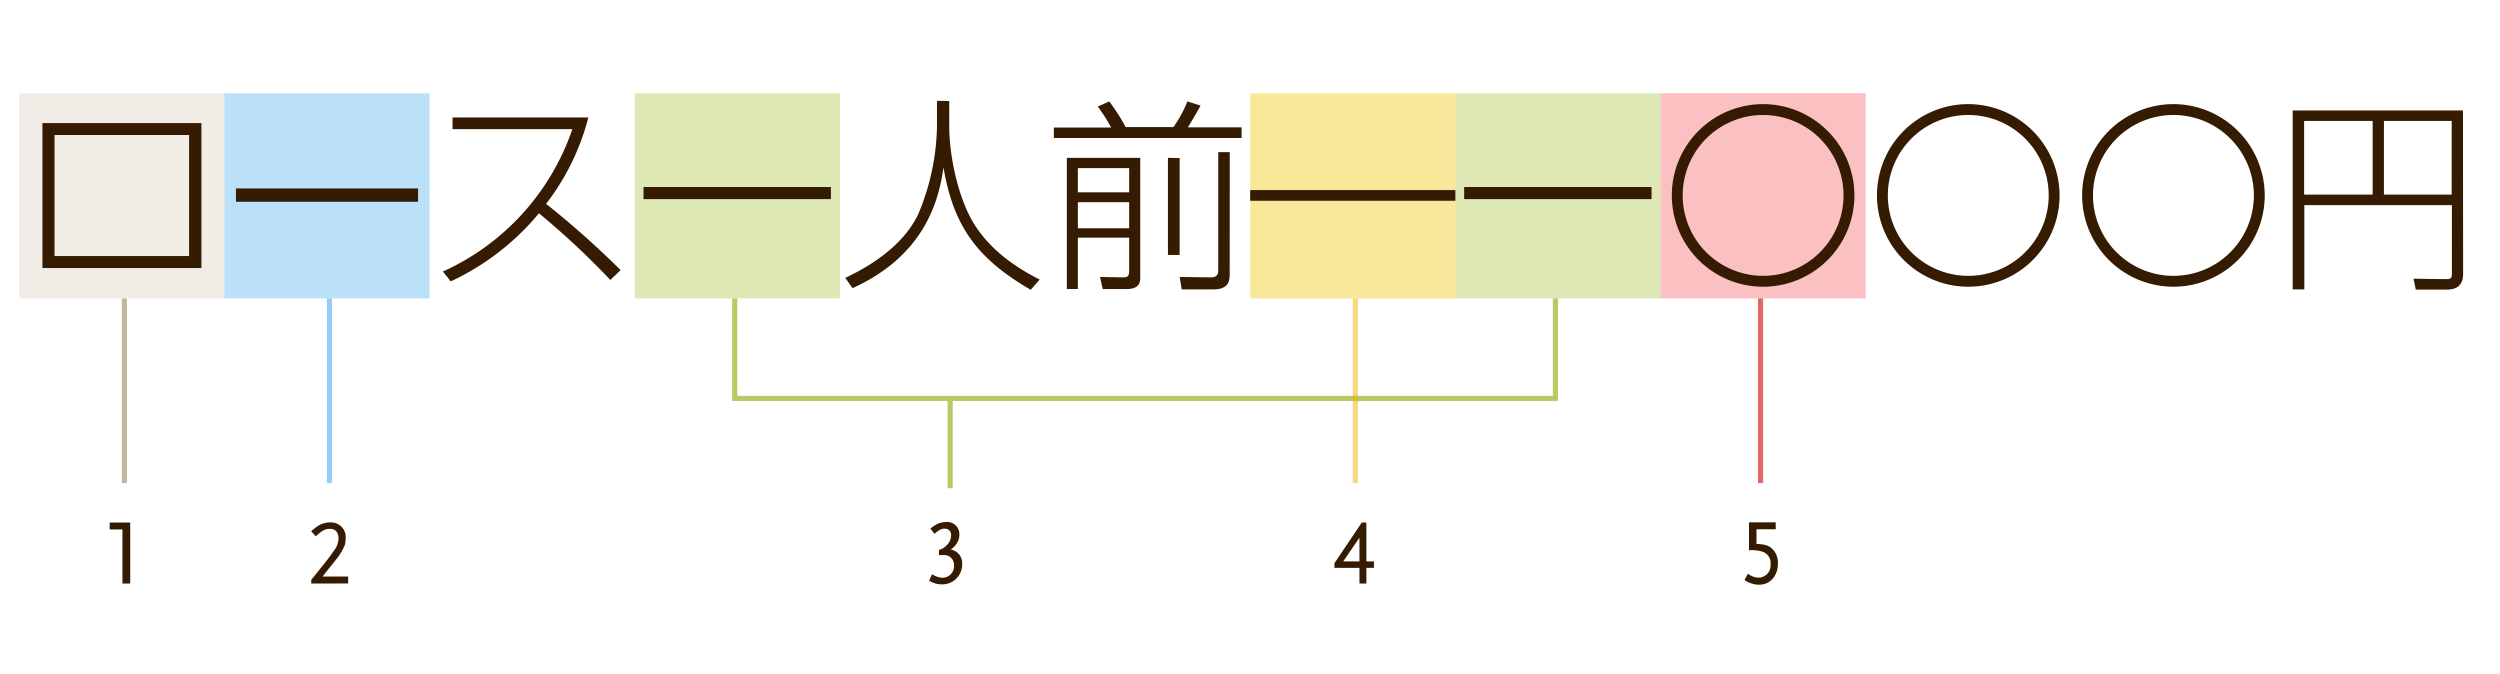 <svg xmlns="http://www.w3.org/2000/svg" viewBox="0 0 487.42 131.38"><defs><style>.cls-1{fill:#fff;opacity:0;}.cls-2{fill:#704906;opacity:0.1;}.cls-3{fill:#8ab100;opacity:0.29;}.cls-4{fill:#0093e4;opacity:0.27;}.cls-5{fill:#f0c700;}.cls-10,.cls-12,.cls-5{opacity:0.4;}.cls-6{fill:#f12e31;opacity:0.3;}.cls-7{fill:#351b01;}.cls-10,.cls-11,.cls-12,.cls-8,.cls-9{fill:none;stroke-miterlimit:10;}.cls-8{stroke:#8aa600;}.cls-8,.cls-9{stroke-width:1px;opacity:0.6;}.cls-9{stroke:#d70000;}.cls-10{stroke:#0086e4;}.cls-11{stroke:#f0b300;opacity:0.5;}.cls-12{stroke:#704906;}</style></defs><title>japanische-striche-gothic-light-detail</title><g id="レイヤー_2" data-name="レイヤー 2"><g id="アセット枠"><rect class="cls-1" x="178.02" y="-178.02" width="131.38" height="487.42" transform="translate(309.4 -178.02) rotate(90)"/></g><g id="レイヤー_2-2" data-name="レイヤー 2"><rect class="cls-2" x="3.75" y="18.18" width="40" height="40"/><rect class="cls-3" x="123.75" y="18.18" width="40" height="40"/><rect class="cls-4" x="43.75" y="18.18" width="40" height="40"/><rect class="cls-5" x="243.75" y="18.18" width="40" height="40"/><rect class="cls-6" x="323.75" y="18.18" width="40" height="40"/><rect class="cls-3" x="283.75" y="18.18" width="40" height="40"/><path class="cls-7" d="M39.27,24V52.26h-31V24Zm-2.4,2.32H10.63v23.6H36.87Z"/><path class="cls-7" d="M81.51,36.74v2.6H46v-2.6Z"/><path class="cls-7" d="M86.35,52.94a47.17,47.17,0,0,0,25.24-27.76H88.23V22.9h26.48a46.6,46.6,0,0,1-8.24,16.84A177.58,177.58,0,0,1,121,52.66l-2,1.92a157.84,157.84,0,0,0-13.92-13,49.42,49.42,0,0,1-17.2,13.28Z"/><path class="cls-7" d="M162,36.46v2.36H125.47V36.46Z"/><path class="cls-7" d="M185.07,19.7v4.88c0,5.6,1.6,13.36,4.44,18.4,3,5.24,8,8.92,13.2,11.52l-1.76,2c-9.92-5.8-15-11.84-17-23.88-.88,6.32-3.56,17.12-17.72,23.56l-1.44-2C169.63,51.9,176,48,179,41.82a45.83,45.83,0,0,0,3.68-17.16v-5Z"/><path class="cls-7" d="M216.63,24.86a30.89,30.89,0,0,0-2.6-4.08l2.24-1a37.25,37.25,0,0,1,3.2,5h9.32a25.29,25.29,0,0,0,2.72-5l2.56.8c-.44.84-1.8,3.2-2.48,4.24h10.48v2.08h-36.6V24.86Zm5.68,5.92V54c0,.88,0,2.36-2.72,2.36H215L214.47,54l4.28.08c.84,0,1.4,0,1.4-1.2V46.34h-10v10H208V30.78Zm-2.16,2h-10V37.5h10Zm0,6.64h-10v5.08h10Zm9.84-8.6V49.7h-2.28V30.78Zm9.76,22.44c0,1.24,0,3.16-3.16,3.16h-6.2L230,54l6.08.08c1.44,0,1.44-.88,1.44-1.68V29.66h2.24Z"/><path class="cls-7" d="M283.75,37.06v2.08h-40V37.06Z"/><path class="cls-7" d="M322,36.46v2.36H285.47V36.46Z"/><path class="cls-7" d="M361.55,38.1a17.8,17.8,0,1,1-17.8-17.8A17.84,17.84,0,0,1,361.55,38.1Zm-33.48,0a15.68,15.68,0,1,0,15.68-15.68A15.68,15.68,0,0,0,328.07,38.1Z"/><path class="cls-7" d="M401.55,38.1a17.8,17.8,0,1,1-17.8-17.8A17.84,17.84,0,0,1,401.55,38.1Zm-33.48,0a15.68,15.68,0,1,0,15.68-15.68A15.68,15.68,0,0,0,368.07,38.1Z"/><path class="cls-7" d="M441.55,38.1a17.8,17.8,0,1,1-17.8-17.8A17.84,17.84,0,0,1,441.55,38.1Zm-33.48,0a15.68,15.68,0,1,0,15.68-15.68A15.68,15.68,0,0,0,408.07,38.1Z"/><path class="cls-7" d="M480.23,53.46c0,2-1.12,3-3.08,3H471l-.44-2.12,6.36.08c1,0,1.12-.24,1.12-1.16V40H449.27V56.42H447V21.54h33.2Zm-31-29.88V37.94h13.36V23.58Zm15.56,0V37.94H478V23.58Z"/></g><g id="レイヤー_4" data-name="レイヤー 4"><path class="cls-7" d="M266.4,110.71v3.06h-1.35v-3.06h-4.88v-.9l5.33-7.93h.9v7.58h1.48v1.25Zm-1.35-5.89-3.17,4.64h3.17Z"/><path class="cls-7" d="M183.61,113.93a4.62,4.62,0,0,1-2.46-.72l.57-1.26a4.2,4.2,0,0,0,2.05.7,2.28,2.28,0,0,0,2.24-2.43,1.94,1.94,0,0,0-2.15-2h-.79v-1a3.33,3.33,0,0,0,1.64-1.07,2.64,2.64,0,0,0,.72-1.73,1.2,1.2,0,0,0-1.24-1.35c-.63,0-1,.17-2,1l-.79-1a6.4,6.4,0,0,1,1.53-1,4.51,4.51,0,0,1,1.6-.29,2.35,2.35,0,0,1,2.51,2.47,3.09,3.09,0,0,1-.53,1.74,3.67,3.67,0,0,1-1.15,1.14,2.74,2.74,0,0,1,2.23,3A3.86,3.86,0,0,1,183.61,113.93Z"/><path class="cls-7" d="M60.68,113.77v-.71l2.88-3.6a24.93,24.93,0,0,0,1.53-2.09A3.84,3.84,0,0,0,66,105c0-1.23-.62-1.89-1.71-1.89a2.62,2.62,0,0,0-1.14.25,6.73,6.73,0,0,0-1.58,1.22l-.9-1c.27-.24.5-.44.72-.6a4.59,4.59,0,0,1,3-1.13,2.87,2.87,0,0,1,3,3.18,4.66,4.66,0,0,1-.17,1.25A11,11,0,0,1,65.6,109l-2.72,3.41h5v1.35Z"/><path class="cls-7" d="M343,114a4.61,4.61,0,0,1-1.23-.16,4.88,4.88,0,0,1-1.65-.76l.68-1.24a3.43,3.43,0,0,0,2.07.79A2.39,2.39,0,0,0,345.2,110a2.31,2.31,0,0,0-1.69-2.47,6.76,6.76,0,0,0-2.38-.25H341v-5.44h5.21v1.35h-3.75v2.85c1.66.09,2.29.29,3,.9a3.71,3.71,0,0,1,1.17,3C346.62,112.29,345.09,114,343,114Z"/><polyline class="cls-8" points="143.25 58.18 143.25 77.68 303.25 77.68 303.25 58.18"/><line class="cls-9" x1="343.25" y1="58.18" x2="343.25" y2="94.18"/><line class="cls-10" x1="64.25" y1="58.18" x2="64.25" y2="94.18"/><line class="cls-11" x1="264.25" y1="58.18" x2="264.25" y2="94.18"/><line class="cls-8" x1="185.25" y1="78.18" x2="185.25" y2="95.18"/><path class="cls-7" d="M23.87,113.77V103.23H21.39v-1.35h4v11.89Z"/><line class="cls-12" x1="24.25" y1="58.18" x2="24.25" y2="94.18"/></g></g></svg>